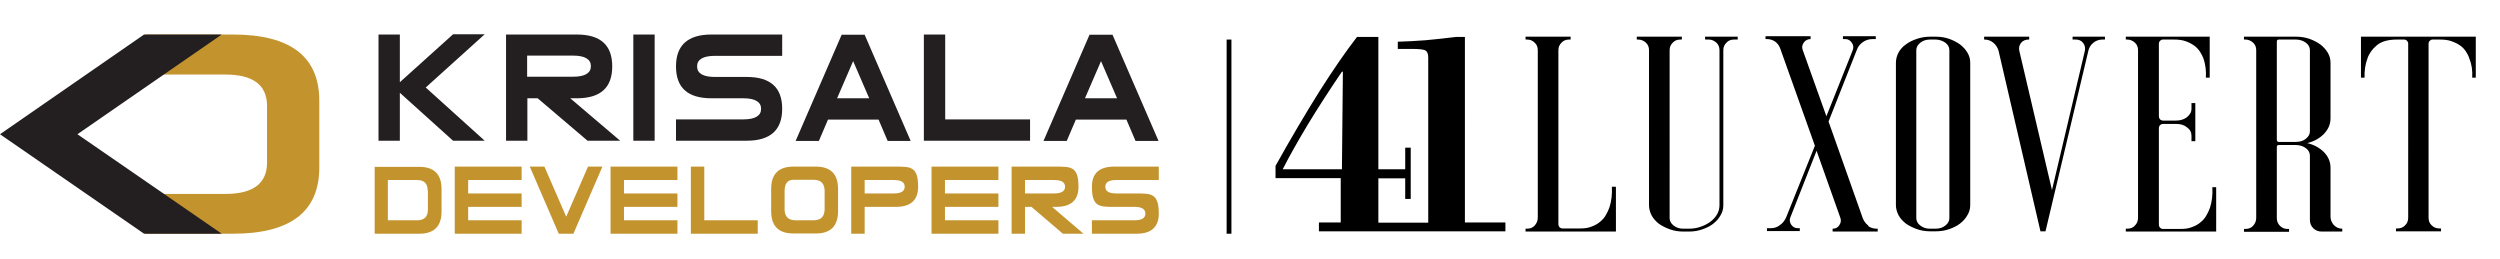 <svg xmlns="http://www.w3.org/2000/svg" viewBox="0 0 1042.9 108.1"><defs><style>.st1{fill:#231f20}.st3{fill:#c3932d}</style></defs><path d="M0 0h1042.9v108.1H0z" style="fill:#fff"/><g id="Layer_1"><path d="M674.1 78.1v18.5h-37.7v-1.2h.6c1.3 0 2.4-.4 3.2-1.3s1.3-2 1.3-3.2v-70c0-1.2-.4-2.3-1.3-3.1-.9-.9-1.9-1.3-3.2-1.3h-.6v-1.2h18.8v1.2h-.7c-1.2 0-2.3.4-3.1 1.3-.9.9-1.3 1.9-1.3 3.1v72.6c0 .5.2 1 .5 1.3s.8.5 1.2.5h7.3c1.9 0 3.5-.2 4.9-.8 1.4-.5 2.6-1.2 3.5-2 1-.8 1.8-1.7 2.4-2.8.6-1 1.1-2.1 1.5-3.2.8-2.5 1.2-5.3 1-8.6h1.6ZM724.9 15.3v1.2h-1.6c-1.2 0-2.3.4-3.1 1.3-.9.9-1.3 1.9-1.3 3.1v64.8q0 2.25-1.2 4.2c-.8 1.4-1.8 2.5-3.1 3.5s-2.8 1.7-4.5 2.3-3.6.9-5.6.9h-2.3c-1.9 0-3.8-.3-5.5-.9s-3.3-1.4-4.6-2.3c-1.3-1-2.3-2.1-3.1-3.5-.7-1.4-1.1-2.8-1.1-4.2V20.9c0-1.2-.4-2.3-1.3-3.1s-1.9-1.3-3.2-1.3h-.6v-1.2h18.8v1.2h-.7c-1.2 0-2.3.4-3.1 1.3-.9.9-1.3 1.9-1.3 3.1V91c0 1.2.6 2.3 1.7 3.1 1.1.9 2.5 1.3 4 1.3h2.2c1.8 0 3.4-.2 5-.8 1.5-.5 2.9-1.2 4.1-2.1s2.1-1.9 2.8-3.1 1-2.5 1-3.9V20.9c0-1.2-.4-2.3-1.3-3.1s-1.9-1.3-3.1-1.3h-1.6v-1.2H725ZM779.3 94.3c1 .7 2.2 1.1 3.5 1.1h.5v1.2h-18.8v-1.2h.1q1.8 0 2.7-1.5c.7-1 .8-2 .4-3.1l-9.9-27.9-10.9 27.7c-.5 1.1-.3 2.1.3 3.1.7 1 1.6 1.5 2.8 1.5h.8v1.2h-13.7v-1.2h1.5c1.5 0 2.8-.4 3.9-1.3 1.2-.8 2-1.9 2.6-3.2l12-29.9-14.4-40.4q-.6-1.8-2.1-3c-1-.7-2.2-1.1-3.5-1.1h-.6v-1.2h18.8v1.2c-1.2 0-2.1.5-2.8 1.4-.7 1-.9 2-.5 3.1l9.9 27.7 11-27.6c.4-1.1.3-2.1-.4-3.1q-1.05-1.5-2.7-1.5h-1v-1.2h13.7v1.2h-1.3c-1.5 0-2.8.4-4 1.2s-2.1 1.9-2.6 3.3l-11.8 29.9 14.3 40.4c.5 1.2 1.2 2.2 2.3 3M813.2 20.9c0-1.2-.6-2.3-1.7-3.1s-2.5-1.3-4.1-1.3h-2.3c-1.5 0-2.9.4-4 1.3s-1.7 1.9-1.7 3.1V91c0 1.2.6 2.3 1.7 3.1 1.1.9 2.5 1.3 4 1.3h2.3c1.6 0 3-.4 4.1-1.3 1.1-.8 1.7-1.9 1.7-3.1zm-.1-4.7c1.7.6 3.2 1.4 4.5 2.3 1.3 1 2.3 2.1 3.1 3.4s1.2 2.7 1.2 4.3v59.4q0 2.25-1.2 4.2c-.8 1.4-1.8 2.5-3.1 3.5s-2.8 1.7-4.5 2.3-3.6.9-5.6.9h-2.2c-2 0-3.9-.3-5.6-.9s-3.3-1.4-4.6-2.3c-1.3-1-2.3-2.1-3.1-3.5-.7-1.4-1.1-2.8-1.1-4.2V26.2c0-1.5.4-3 1.1-4.3s1.8-2.5 3.1-3.4c1.3-1 2.8-1.7 4.6-2.3 1.7-.6 3.6-.9 5.6-.9h2.2c2 0 3.9.3 5.6.9M878.1 15.3v1.2h-1c-1.4 0-2.7.4-3.8 1.3q-1.65 1.35-2.1 3.3l-17.9 75.4h-2.1l-17.5-75.4c-.4-1.3-1.1-2.4-2.2-3.3s-2.3-1.3-3.7-1.3h-.1v-1.2h18.8v1.2h-.3c-1.3 0-2.4.5-3.1 1.4-.8 1-1 2.1-.7 3.4l13.6 58 13.7-58c.3-1.3 0-2.5-.7-3.4-.8-1-1.8-1.4-3.1-1.4h-1.3v-1.2h13.7ZM924.5 78.1v18.5h-37.7v-1.2h.6c1.3 0 2.4-.4 3.2-1.3.9-.9 1.3-2 1.3-3.2v-70c0-1.2-.4-2.3-1.3-3.1s-1.9-1.3-3.2-1.3h-.6v-1.2h35v17.1h-1.6c.2-2.9-.2-5.6-1-8-.4-1-.9-2-1.5-2.9s-1.4-1.8-2.4-2.5-2.1-1.3-3.5-1.8-3-.7-4.9-.7h-4.6c-.5 0-.9.2-1.2.5s-.5.8-.5 1.2v30.3c0 .5.2 1 .5 1.3s.8.5 1.2.5h5.5c1.8 0 3.3-.5 4.5-1.4 1.2-1 1.9-2.1 1.9-3.5V43h1.6v15.9h-1.6v-2.3c0-1.4-.6-2.6-1.9-3.5-1.2-1-2.7-1.4-4.5-1.4h-5.5c-.5 0-.9.2-1.2.5s-.5.8-.5 1.2v40.3c0 .5.2 1 .5 1.3s.8.5 1.2.5h7.3c1.9 0 3.5-.2 4.9-.8 1.4-.5 2.6-1.2 3.5-2 1-.8 1.8-1.7 2.4-2.8.6-1 1.1-2.1 1.5-3.2.8-2.5 1.2-5.3 1-8.6zM957.8 59.2c1.6 0 3-.4 4.1-1.3s1.7-1.9 1.7-3.1V20.9c0-1.2-.6-2.3-1.7-3.1s-2.5-1.3-4.1-1.3h-7.2c-.5 0-.8.3-.8.8v41c0 .6.3.9.8.9zm14.4 31.2c0 1.3.5 2.5 1.4 3.5 1 1 2.1 1.5 3.5 1.5v1.2h-8.6c-1.4 0-2.6-.5-3.5-1.4-1-1-1.4-2.1-1.4-3.5V64.9c0-1.2-.6-2.3-1.7-3.1s-2.5-1.3-4.1-1.3h-7.2c-.5 0-.8.3-.8.8V91c0 1.2.4 2.3 1.3 3.2s1.9 1.3 3.1 1.3h.7v1.2h-18.8v-1.2h.6c1.3 0 2.4-.4 3.2-1.3s1.3-2 1.3-3.2V20.9c0-1.2-.4-2.3-1.3-3.1s-1.9-1.3-3.2-1.3h-.6v-1.2h21.7c2 0 3.9.3 5.6.9s3.2 1.4 4.5 2.3c1.3 1 2.3 2.1 3.1 3.4s1.2 2.7 1.2 4.3v23.1c0 2.5-.9 4.6-2.7 6.5s-4.2 3.2-7 3.9c2.9.7 5.2 2 7 3.8 1.8 1.9 2.7 4 2.7 6.5v20.3ZM1032.8 15.3v17.1h-1.5c.2-2.9-.2-5.6-1.2-8-.3-1-.8-2-1.4-2.9s-1.4-1.8-2.4-2.5q-1.5-1.05-3.6-1.8c-1.4-.5-3-.7-4.9-.7h-3c-.5 0-.9.2-1.2.5s-.5.8-.5 1.2v72.6c0 1.3.4 2.4 1.3 3.2.9.9 1.9 1.3 3.3 1.3h.6v1.2h-18.8v-1.2h.6c1.3 0 2.4-.4 3.2-1.3.9-.8 1.3-1.9 1.3-3.2V18.2c0-.5-.2-.9-.5-1.2s-.8-.5-1.2-.5h-3q-5.55 0-8.4 2.4c-1.9 1.6-3.2 3.4-3.9 5.5-.9 2.4-1.3 5.1-1.2 8h-1.5V15.3h48ZM559.8 70.6h-24.7c2.8-5.5 6.3-11.7 10.5-18.7 4.2-6.9 8.9-14.2 14.2-22h.4zm51.3 22.2V15.4h-3.6c-4.6.6-9 1-13 1.4q-6 .45-11.4.6v3h5.6c3.3 0 5.3.2 6 .7.7.4 1.1 1.4 1.1 2.9v68.9H575V74.4h11.2V83h2.3V61.6h-2.3v9H575V15.4h-8.9c-4.8 6.2-10.1 13.9-15.8 22.9-5.7 9.1-11.8 19.4-18.2 30.9v5.1h27.2v18.5h-9.1v3.7H628v-3.7z"/><path d="M60.9 31V14.4h36.2c24.1 0 36.1 9.2 36.1 27.7v27.7c0 18.5-12 27.7-36.1 27.7H60.9V80.9h33.2c11.5 0 17.3-4.4 17.3-13.1V44.2c0-8.7-5.8-13.1-17.3-13.1H60.9Z" class="st3"/><path d="m0 56 60.1-41.6h32.4L32.3 56l60.2 41.5H60.1zM452.6 41l6.7-15.5L466 41zm17.3 8.9 3.8 8.9h9.6l-19.2-44.3h-9.6l-19.2 44.3h9.7l3.8-8.9zm-75.6 0V14.4h-8.9v44.3h44.3v-8.9h-35.5ZM349.2 41l6.7-15.5 6.7 15.5zm17.3 8.9 3.8 8.9h9.6l-19.2-44.3h-9.6l-19.2 44.3h9.7l3.8-8.9zM310.1 41c4.9 0 7.4 1.5 7.4 4.4s-2.5 4.4-7.4 4.4H282v8.9h29.5c9.8 0 14.8-4.4 14.8-13.3s-4.9-13.3-14.8-13.3h-13.3c-4.9 0-7.4-1.5-7.4-4.4s2.5-4.4 7.4-4.4h28.1v-8.9h-29.5c-9.8 0-14.8 4.4-14.8 13.3S286.9 41 296.8 41zm-37-26.6h-8.9v44.3h8.9zm-28 44.3h13.6L237.9 41h2.7c9.9 0 14.8-4.4 14.8-13.3s-4.9-13.3-14.8-13.3h-29.5v44.3h8.9V41h4.3zm-25.2-26.6v-8.9h19.2c4.9 0 7.4 1.5 7.4 4.4S244 32 239.1 32h-19.2ZM189 58.7h13.2l-24.6-22.2 24.6-22.2H189l-22.2 20V14.4h-8.9v44.3h8.9v-20z" class="st1"/><path d="M473.2 86.3c3.1 0 4.6.9 4.6 2.8s-1.5 2.8-4.6 2.8h-17.7v5.6h18.6q9.3 0 9.3-8.4c0-8.4-3.1-8.4-9.3-8.4h-8.4c-3.1 0-4.6-.9-4.6-2.8s1.5-2.8 4.6-2.8h17.7v-5.6h-18.6q-9.3 0-9.3 8.4c0 8.4 3.1 8.4 9.3 8.4zm-29.8 11.2h8.6l-13.1-11.2h1.7q9.3 0 9.3-8.4c0-8.4-3.1-8.4-9.3-8.4H422v28h5.6V86.3h2.7zm-15.8-16.8v-5.6h12.1c3.1 0 4.6.9 4.6 2.8s-1.6 2.8-4.6 2.8zm-33.4 5.6h22.3v-5.6h-22.3v-5.6h22.3v-5.6h-27.9v28h27.9v-5.6h-22.3zm-33.5 0h13q9.3 0 9.3-8.4c0-8.4-3.1-8.4-9.3-8.4h-18.6v28h5.6zm0-5.6v-5.6h12.1c3.1 0 4.6.9 4.6 2.8s-1.5 2.8-4.6 2.8zm-11.1 7.4v-9.3q0-9.3-9.3-9.3H331q-9.3 0-9.3 9.3v9.3q0 9.3 9.3 9.3h9.3q9.3 0 9.3-9.3m-17.7 3.8c-3.1 0-4.6-1.6-4.6-4.7v-7.5c0-3.1 1.2-4.7 3.7-4.7h8.4c3.1 0 4.6 1.6 4.6 4.7v7.5c0 3.1-1.5 4.7-4.6 4.7H332Zm-38.1 0V69.5h-5.6v28h27.9v-5.6zm-33.5-5.6h22.3v-5.6h-22.3v-5.6h22.3v-5.6h-27.9v28h27.9v-5.6h-22.3zm-15-16.8-9.1 20.9-9.1-20.9H221l12.1 28h6.1l12.1-28h-6.1Zm-50 16.8h22.3v-5.6h-22.3v-5.6h22.3v-5.6h-27.9v28h27.9v-5.6h-22.3zm-16.8-6.8v8c0 2.9-1.5 4.4-4.5 4.4h-12.2V75.1H174c3 0 4.4 1.5 4.4 4.4Zm-22.2-10v28h18.6q9.3 0 9.3-9.3v-9.3q0-9.3-9.3-9.3h-18.6Z" class="st3"/><path d="M512.7 16.5v81" style="fill:none;stroke:#000;stroke-miterlimit:10;stroke-width:2px"/></g></svg>